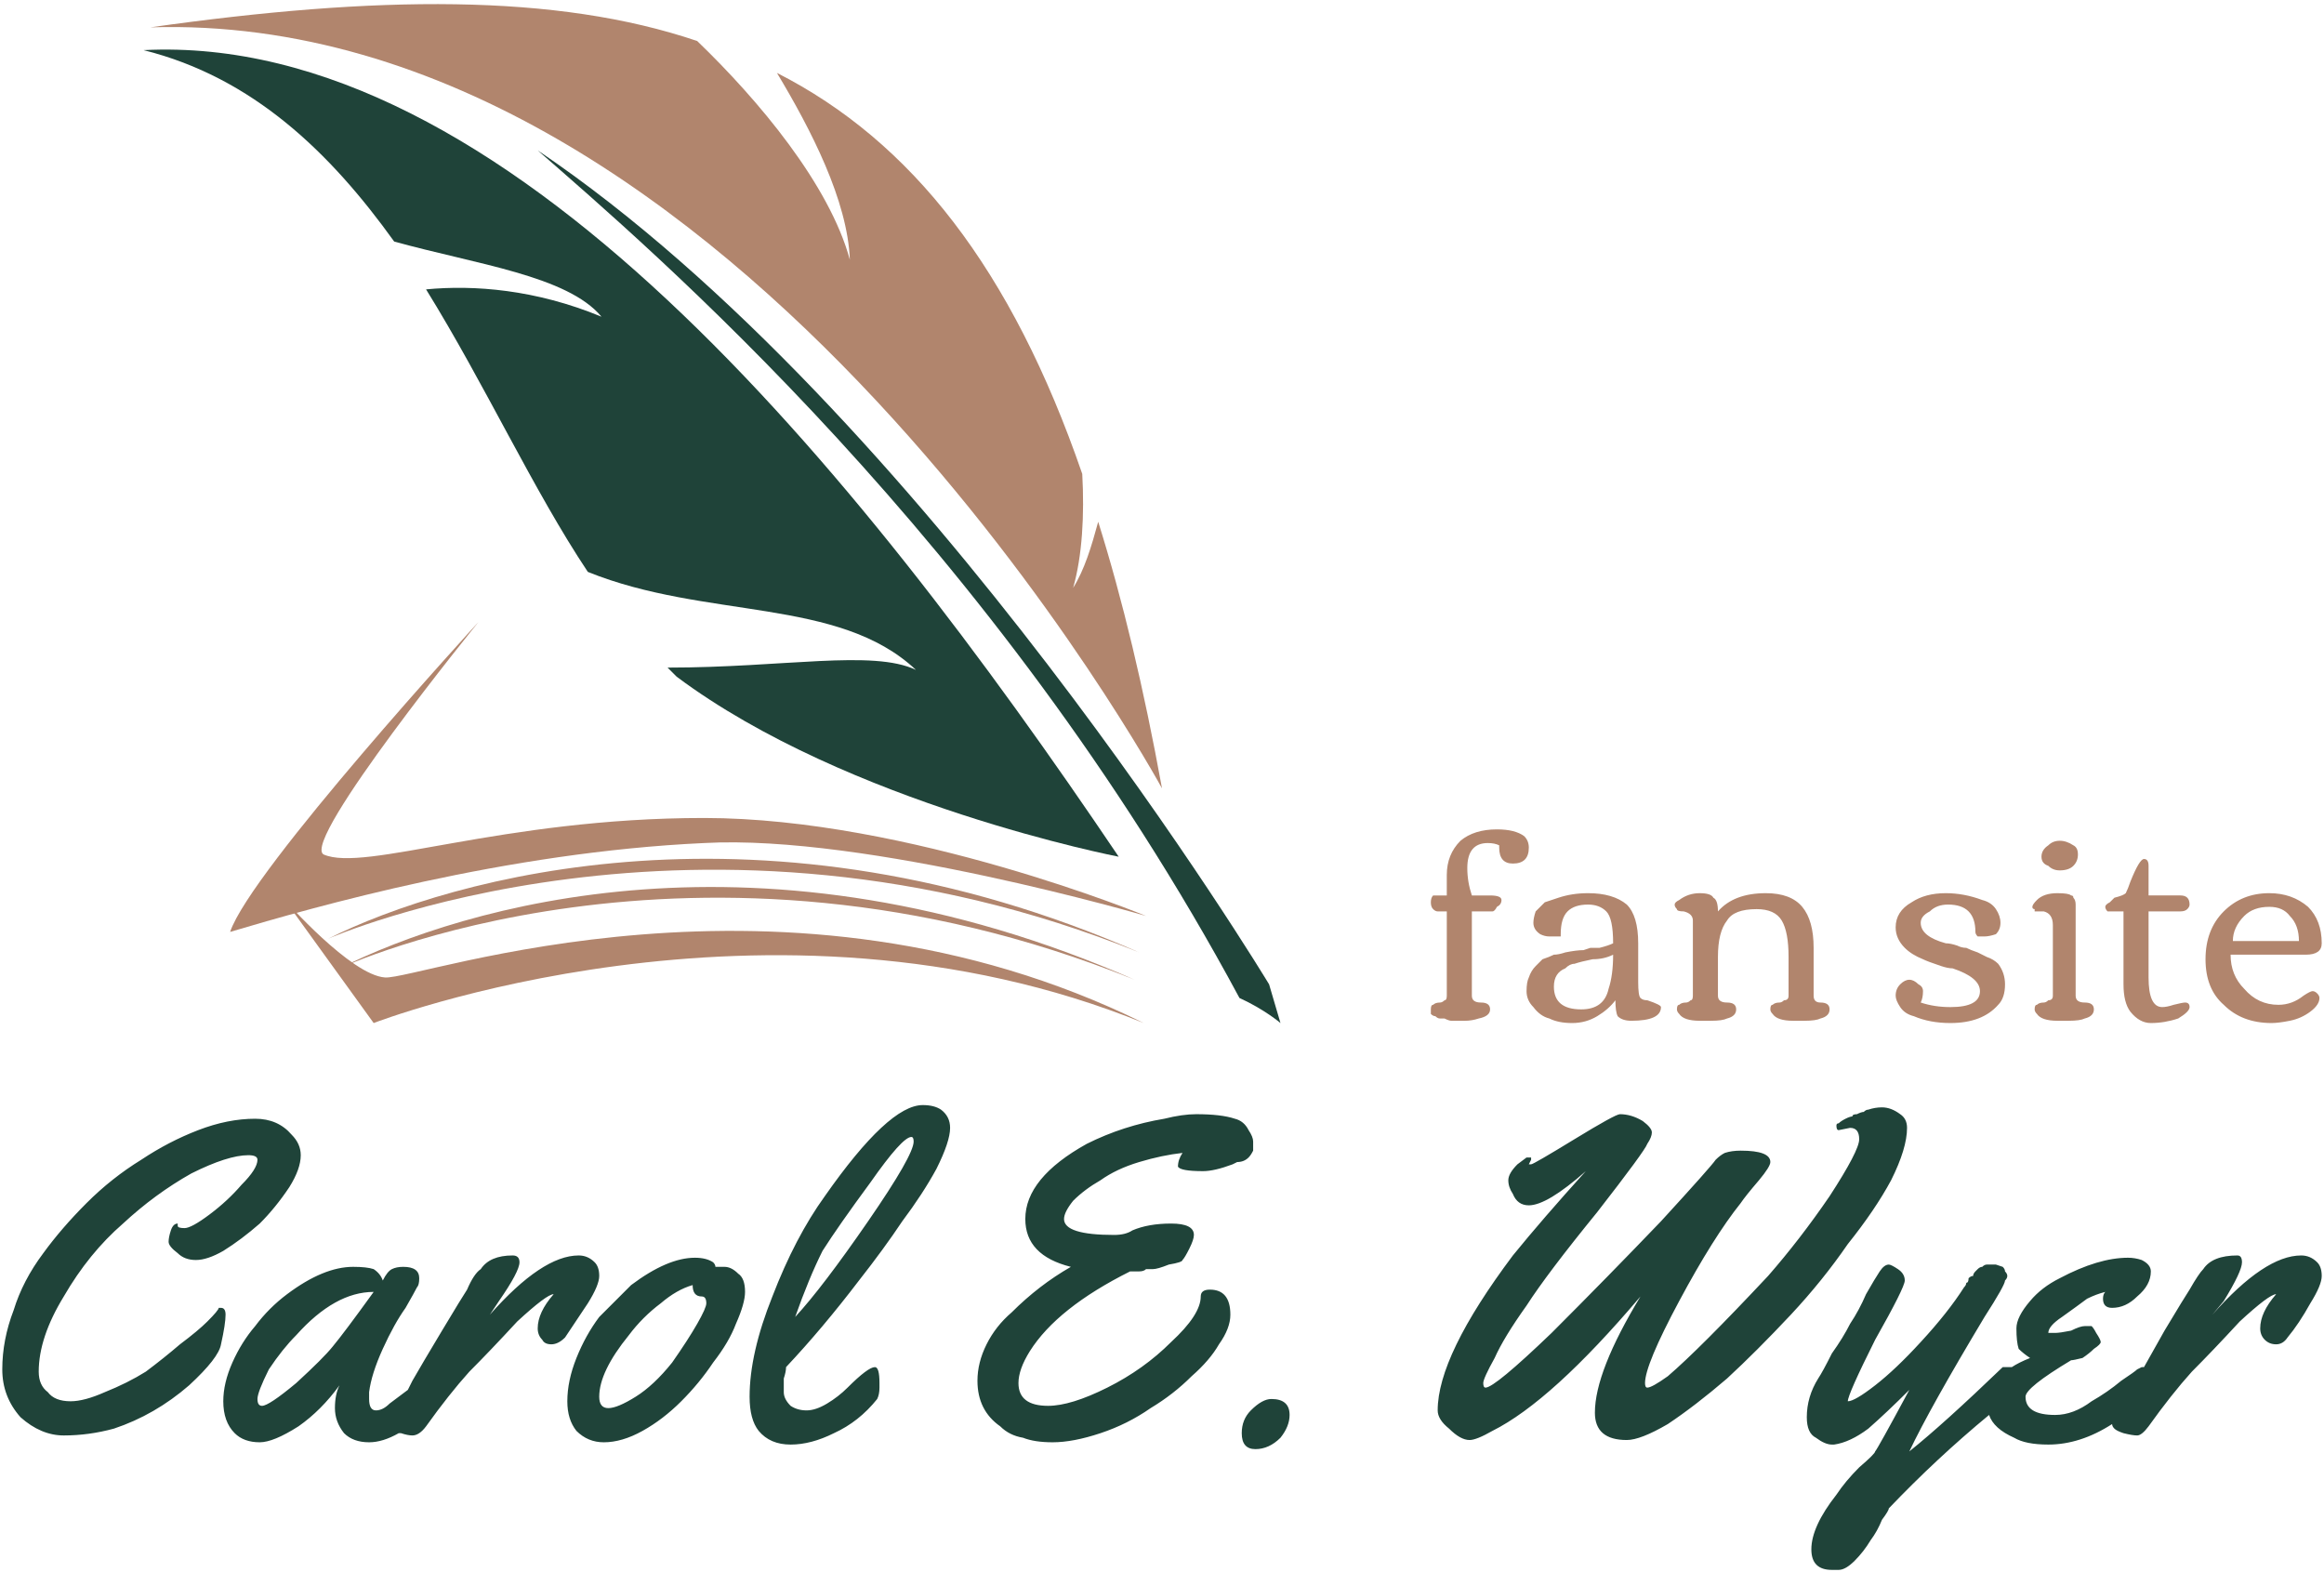 <svg version="1.2" xmlns="http://www.w3.org/2000/svg" viewBox="0 0 102 69" width="102" height="69">
	<title>logo-svg</title>
	<style>
		.s0 { fill: #1f4339 } 
		.s1 { fill: #b1856d } 
	</style>
	<g>
		<g id="Calque_1">
			<g>
				<g>
					<path class="s0" d="m55.7 43.2c0 0-15.2-25.2-32.1-36.6 4.8 4.2 20 17.1 30.8 37.2 1.1 0.5 1.8 1.1 1.8 1.1z"/>
					<path class="s0" d="m6.3 2.2c4.8 1.2 8.2 4.5 11 8.4 3.6 1 7.6 1.5 9.1 3.3-2.9-1.2-5.6-1.4-7.7-1.2 2.6 4.2 4.7 8.8 7.1 12.4 5.2 2.1 11 1.1 14.4 4.3-1.9-0.9-5.8-0.1-10.9-0.1q0.2 0.2 0.4 0.4c7.5 5.6 19.4 7.9 19.4 7.9-11.6-17.2-27-36.2-42.8-35.4z"/>
					<path class="s1" d="m47.1 25.8c0.4-1.4 0.5-3.2 0.4-5-3.1-9-7.5-14.6-13.4-17.6 1.5 2.5 3.1 5.6 3.2 8.2-0.9-3.3-4-7-6.7-9.6-6.2-2.1-14.1-2-24-0.6 25.8-0.8 44.4 33.4 44.4 33.4q-1.2-6.6-2.8-11.7c-0.3 1.1-0.6 2.1-1.1 2.9z"/>
				</g>
				<g>
					<path class="s1" d="m21 27.3c0 0-7.8 9.6-6.8 10.2 1.8 0.8 7.8-1.6 16.7-1.6 9 0 19.4 4.3 19.4 4.3 0 0-12.3-3.6-19.4-3.2-8.7 0.4-17.1 2.8-20.8 3.9 0.9-2.7 10.9-13.6 10.9-13.6z"/>
					<path class="s1" d="m12.5 39.5l3.9 5.4c0 0 17.3-6.7 33.8 0-15.8-7.8-31.8-1.9-33.3-2-1.5-0.1-4.4-3.4-4.4-3.4z"/>
					<path class="s1" d="m14.4 41.2c0 0 16.3-7.2 35.6 0.6-16.4-7.2-30.2-3.3-35.6-0.6z"/>
					<path class="s1" d="m14.9 42.5c0 0 15.6-7.3 34.9 0.5-16.4-7.2-29.5-3.2-34.9-0.5z"/>
				</g>
			</g>
		</g>
	</g>
	<path fill-rule="evenodd" class="s0" d="m9.7 57.4q0.2 0 0.2 0.3 0 0.4-0.2 1.3-0.1 0.6-1.4 1.8-1.5 1.3-3.3 1.9-1.1 0.3-2.2 0.3-1 0-1.9-0.8-0.8-0.9-0.8-2.1 0-1.3 0.5-2.6 0.4-1.3 1.3-2.5 0.8-1.1 1.9-2.2 1.1-1.1 2.4-1.9 1.2-0.8 2.5-1.3 1.3-0.5 2.5-0.5 1 0 1.6 0.7 0.4 0.4 0.4 0.9 0 0.6-0.5 1.4-0.6 0.9-1.3 1.6-0.8 0.7-1.6 1.2-0.7 0.4-1.2 0.4-0.5 0-0.8-0.3-0.4-0.3-0.4-0.5 0-0.2 0.1-0.5 0.1-0.3 0.3-0.3 0 0.1 0 0.1 0 0.1 0.3 0.1 0.3 0 1.1-0.6 0.8-0.6 1.4-1.3 0.7-0.7 0.7-1.1 0-0.2-0.4-0.2-0.9 0-2.5 0.8-1.6 0.9-3 2.2-1.5 1.3-2.6 3.2-1.1 1.8-1.1 3.3 0 0.6 0.4 0.9 0.3 0.4 1 0.4 0.6 0 1.5-0.4 1-0.4 1.8-0.9 0.8-0.6 1.5-1.2 0.8-0.6 1.2-1 0.5-0.5 0.5-0.6 0 0 0.1 0zm8-1.8q0.7 0 0.7 0.5 0 0.3-0.1 0.4-0.1 0.2-0.5 0.9-0.5 0.7-1 1.8-0.5 1.1-0.6 1.9 0 0.1 0 0.3 0 0.5 0.3 0.5 0.3 0 0.6-0.3 0.4-0.3 0.8-0.6 0 0 0 0 0.1-0.2 0.2-0.4 0.4-0.7 1.3-2.2 0.9-1.5 1.1-1.8 0.3-0.7 0.6-0.9 0.4-0.6 1.4-0.6 0.3 0 0.3 0.3 0 0.4-0.9 1.7l-0.4 0.6q2.3-2.6 3.9-2.6 0.4 0 0.7 0.3 0.2 0.2 0.2 0.6 0 0.4-0.5 1.2-0.6 0.9-1 1.5-0.3 0.3-0.6 0.3-0.3 0-0.4-0.2-0.2-0.2-0.2-0.5 0-0.7 0.7-1.5-0.3 0-1.6 1.2-1.2 1.3-2.1 2.2-0.9 1-1.9 2.4-0.3 0.4-0.6 0.4-0.2 0-0.5-0.1 0 0-0.1 0-0.7 0.4-1.3 0.4-0.7 0-1.1-0.4-0.4-0.5-0.4-1.1 0-0.6 0.2-1-0.8 1.1-1.8 1.8-1.1 0.7-1.7 0.7-0.7 0-1.1-0.4-0.5-0.5-0.5-1.4 0-0.8 0.4-1.7 0.4-0.9 1-1.6 0.6-0.8 1.4-1.4 1.6-1.2 2.9-1.2 0.6 0 0.9 0.1 0.3 0.2 0.4 0.5 0.2-0.4 0.4-0.5 0.2-0.1 0.5-0.1zm-1.3 1.1q-1.7 0-3.4 1.9-0.6 0.6-1.2 1.5-0.5 1-0.5 1.3 0 0.3 0.2 0.3 0.3 0 1.5-1 1.2-1.1 1.6-1.6 0.5-0.6 1.8-2.4zm15.4-1.1q0.3 0 0.6 0.3 0.3 0.2 0.3 0.8 0 0.5-0.4 1.4-0.3 0.8-1 1.7-0.6 0.9-1.4 1.7-0.8 0.8-1.7 1.3-0.9 0.5-1.7 0.5-0.7 0-1.2-0.5-0.4-0.5-0.4-1.3 0-0.9 0.4-1.9 0.4-1 1-1.8 0.7-0.7 1.4-1.4 1.6-1.2 2.8-1.2 0.5 0 0.8 0.2 0.1 0.1 0.1 0.2 0.1 0 0.4 0zm-1 1.3q-0.4 0-0.4-0.5-0.7 0.2-1.4 0.8-0.8 0.6-1.4 1.4-1.3 1.6-1.3 2.7 0 0.5 0.4 0.5 0.4 0 1.2-0.5 0.8-0.5 1.6-1.5 0.7-1 1.1-1.7 0.4-0.7 0.4-0.9 0-0.3-0.2-0.3zm9.7-8.4q0.5 0 0.8 0.2 0.4 0.3 0.4 0.8 0 0.6-0.6 1.8-0.6 1.1-1.5 2.3-0.8 1.2-1.9 2.6-1.6 2.1-3.2 3.8 0 0.2-0.1 0.5 0 0.3 0 0.6 0 0.3 0.3 0.6 0.3 0.2 0.7 0.2 0.4 0 0.9-0.3 0.5-0.3 0.9-0.7 0.9-0.9 1.2-0.9 0.2 0 0.2 0.7v0.2q0 0.3-0.1 0.5-0.8 1-1.9 1.5-1 0.5-1.9 0.5-0.9 0-1.4-0.6-0.4-0.5-0.4-1.5 0-1.9 1-4.4 1-2.6 2.3-4.4 2.8-4 4.3-4zm-0.4 1.6q0-0.2-0.1-0.2-0.4 0-1.8 2-1.4 1.9-2.1 3-0.6 1.2-1.2 2.9 1.2-1.3 3.2-4.2 2-2.9 2-3.5zm6.6 3.4q0 0.7 2.2 0.7 0.5 0 0.8-0.2 0.7-0.3 1.7-0.3 1 0 1 0.5 0 0.2-0.2 0.6-0.2 0.4-0.3 0.5 0 0.1-0.6 0.2-0.5 0.2-0.7 0.2-0.1 0-0.2 0-0.1 0-0.1 0-0.1 0.1-0.3 0.1-0.3 0-0.4 0-3.2 1.6-4.4 3.5-0.5 0.8-0.5 1.4 0 1 1.3 1 1 0 2.6-0.8 1.6-0.8 2.8-2 1.3-1.2 1.3-2 0-0.3 0.4-0.3 0.9 0 0.9 1.1 0 0.6-0.5 1.3-0.4 0.7-1.2 1.4-0.8 0.8-1.8 1.4-1 0.7-2.2 1.1-1.2 0.4-2.1 0.4-0.8 0-1.3-0.2-0.6-0.1-1-0.5-1-0.7-1-2 0-0.8 0.4-1.6 0.4-0.8 1.1-1.4 1.2-1.2 2.6-2-2-0.5-2-2.1 0-1.8 2.7-3.3 1.6-0.8 3.4-1.1 0.8-0.2 1.4-0.2 1.1 0 1.7 0.2 0.4 0.1 0.6 0.5 0.2 0.3 0.2 0.5 0 0.2 0 0.4-0.1 0.2-0.2 0.3-0.2 0.2-0.5 0.2-0.2 0.1-0.2 0.1-0.8 0.3-1.3 0.3-1 0-1.1-0.2 0-0.3 0.2-0.6-0.9 0.1-1.9 0.4-1 0.3-1.7 0.8-0.7 0.4-1.2 0.9-0.4 0.5-0.4 0.8zm7.8 9.4q0-0.6 0.4-1 0.5-0.5 0.9-0.5 0.8 0 0.8 0.7 0 0.5-0.4 1-0.5 0.5-1.1 0.5-0.6 0-0.6-0.7zm26.7-13.4l-0.5 0.1q-0.1 0-0.1-0.2 0-0.1 0.1-0.1 0.1-0.1 0.3-0.2 0.2-0.1 0.3-0.1 0-0.1 0.2-0.1 0.2-0.1 0.3-0.1 0.1-0.1 0.2-0.1 0.3-0.1 0.6-0.1 0.4 0 0.8 0.3 0.3 0.2 0.3 0.6 0 0.9-0.7 2.3-0.7 1.3-1.9 2.8-1.1 1.6-2.5 3.1-1.5 1.6-2.8 2.8-1.4 1.2-2.6 2-1.2 0.7-1.8 0.7-1.4 0-1.4-1.2 0-1.8 2-5.1-3.9 4.6-6.5 5.9-0.7 0.4-1 0.4-0.4 0-0.9-0.5-0.5-0.4-0.5-0.8 0-2.4 3.3-6.8 1.3-1.6 3.2-3.7-1.7 1.5-2.5 1.5-0.5 0-0.7-0.5-0.2-0.3-0.2-0.6 0-0.3 0.4-0.7 0.4-0.3 0.4-0.3 0.1 0 0.2 0 0 0.1 0 0.1-0.1 0.2-0.1 0.2 0 0 0.1 0 0.1 0 1.9-1.1 1.8-1.1 2-1.1 0.5 0 1 0.3 0.4 0.3 0.4 0.5 0 0.2-0.2 0.5-0.1 0.3-2.2 3-2.2 2.7-3.1 4.1-1 1.4-1.4 2.3-0.5 0.9-0.5 1.1 0 0.2 0.1 0.2 0.4 0 2.9-2.4 2.5-2.5 4.8-4.9 2.2-2.4 2.4-2.7 0.2-0.2 0.4-0.3 0.3-0.1 0.7-0.1 1.3 0 1.3 0.5 0 0.2-0.5 0.8-0.6 0.7-0.8 1-1.2 1.5-2.7 4.3-1.5 2.8-1.5 3.6 0 0.2 0.1 0.2 0.2 0 0.9-0.5 0.7-0.6 1.8-1.7 1.1-1.1 2.6-2.7 1.4-1.6 2.7-3.5 1.3-2 1.3-2.5 0-0.5-0.4-0.5zm1.7 16.7q0 0.1-0.3 0.5-0.2 0.5-0.5 0.9-0.3 0.5-0.7 0.9-0.4 0.4-0.7 0.4-0.2 0-0.3 0-0.9 0-0.9-0.9 0-1 1.1-2.4 0.4-0.6 1-1.2 0.7-0.6 0.7-0.7 0.1-0.1 1.5-2.7-1 1-1.8 1.7-0.8 0.6-1.5 0.7h-0.1q-0.3 0-0.7-0.3-0.4-0.2-0.4-0.9 0-0.9 0.5-1.7 0.2-0.3 0.6-1.1 0.5-0.7 0.8-1.3 0.4-0.6 0.7-1.3 0.4-0.7 0.6-1 0.2-0.3 0.4-0.3 0.1 0 0.4 0.2 0.3 0.2 0.3 0.5 0 0.3-1.3 2.6-1.2 2.4-1.2 2.7 0 0 0 0 0.3 0 1.2-0.7 0.9-0.7 2-1.9 1.2-1.3 1.9-2.4 0.1-0.1 0.1-0.2 0.1 0 0.1-0.2 0.1-0.1 0.2-0.1 0-0.1 0.1-0.2 0.1-0.1 0.1-0.1 0.1-0.1 0.2-0.1 0.1-0.1 0.2-0.1 0.1 0 0.4 0 0.3 0.1 0.3 0.1 0.1 0.1 0.1 0.2 0.1 0.1 0.1 0.2 0 0.1-0.1 0.2 0 0.2-0.9 1.6-2.4 4-3.3 5.9 1.5-1.2 4.1-3.7 0.2 0 0.3 0 0 0 0.1 0 0.3-0.2 0.8-0.4-0.3-0.2-0.5-0.4-0.1-0.3-0.1-0.9 0-0.5 0.6-1.2 0.5-0.6 1.3-1 1.7-0.9 3-0.9 0.3 0 0.6 0.1 0.4 0.2 0.4 0.5 0 0.6-0.6 1.1-0.5 0.5-1.1 0.5-0.2 0-0.3-0.1-0.1-0.1-0.1-0.3 0-0.2 0.1-0.3-0.4 0.1-0.8 0.3-0.4 0.3-1.1 0.8-0.6 0.4-0.6 0.7 0 0 0.3 0 0.2 0 0.7-0.1 0.4-0.2 0.6-0.2 0.2 0 0.3 0 0.1 0.1 0.2 0.3 0.2 0.3 0.2 0.4 0 0.1-0.3 0.3-0.2 0.2-0.5 0.4-0.4 0.1-0.5 0.1-2 1.2-2 1.6 0 0.8 1.3 0.8 0.8 0 1.6-0.6 0.7-0.4 1.3-0.9 0.6-0.4 0.7-0.5 0.2-0.1 0.2-0.1 0.1 0 0.1 0 0.4-0.7 0.9-1.6 0.9-1.5 1.1-1.8 0.4-0.7 0.6-0.9 0.4-0.6 1.5-0.6 0.2 0 0.2 0.3 0 0.4-0.8 1.7l-0.5 0.6q2.3-2.6 3.9-2.6 0.4 0 0.7 0.3 0.2 0.2 0.2 0.6 0 0.4-0.5 1.2-0.5 0.9-1 1.5-0.2 0.3-0.5 0.3-0.3 0-0.5-0.2-0.2-0.2-0.2-0.5 0-0.7 0.7-1.5-0.3 0-1.6 1.2-1.2 1.3-2.1 2.2-0.9 1-1.9 2.4-0.3 0.4-0.5 0.4-0.2 0-0.6-0.1-0.3-0.1-0.4-0.2-0.1-0.1-0.1-0.2 0 0 0 0-1.4 0.9-2.8 0.9-1 0-1.5-0.3-0.9-0.4-1.1-1-2.3 1.9-4.4 4.1z"/>
	<path fill-rule="evenodd" class="s1" d="m63 44.6q-0.1 0-0.2-0.1 0-0.1 0-0.2 0-0.2 0.1-0.2 0.1-0.1 0.3-0.1 0.1 0 0.2-0.1 0.1 0 0.1-0.2v-3.7h-0.4q-0.1 0-0.2-0.1-0.1-0.1-0.1-0.3 0-0.2 0.1-0.3 0.1 0 0.3 0h0.3v-0.9q0-0.9 0.6-1.5 0.6-0.5 1.6-0.5 0.8 0 1.2 0.3 0.2 0.2 0.2 0.5 0 0.7-0.7 0.7-0.6 0-0.6-0.7v-0.1q-0.2-0.1-0.5-0.1-0.9 0-0.9 1.1 0 0.6 0.2 1.2h0.8q0.5 0 0.5 0.2 0 0.2-0.2 0.3-0.1 0.2-0.2 0.2h-0.9v3.7q0 0.3 0.4 0.3 0.4 0 0.4 0.3 0 0.3-0.5 0.4-0.3 0.1-0.6 0.1-0.3 0-0.4 0-0.1 0-0.2 0-0.1 0-0.3-0.1-0.1 0-0.2 0-0.1 0-0.2-0.1zm5-3.5q-0.2 0-0.4-0.1-0.3-0.2-0.3-0.5 0-0.2 0.1-0.5 0.2-0.2 0.4-0.4 0.3-0.1 0.6-0.2 0.6-0.2 1.3-0.2 1.1 0 1.7 0.5 0.5 0.5 0.5 1.7v1.7q0 0.6 0.1 0.7 0.1 0.1 0.3 0.1 0.6 0.2 0.6 0.3 0 0.6-1.3 0.6-0.4 0-0.6-0.2-0.1-0.2-0.1-0.7-0.3 0.4-0.8 0.7-0.5 0.3-1.1 0.3-0.6 0-1-0.2-0.4-0.1-0.7-0.5-0.3-0.3-0.3-0.7 0-0.4 0.1-0.6 0.1-0.3 0.3-0.5 0.1-0.1 0.3-0.3 0.3-0.1 0.5-0.2 0.2 0 0.5-0.1 0.5-0.1 0.8-0.1 0.3-0.1 0.3-0.1 0.1 0 0.4 0 0.4-0.1 0.6-0.2 0-1.1-0.3-1.4-0.3-0.3-0.8-0.3-0.6 0-0.9 0.3-0.3 0.3-0.3 1v0.1q-0.3 0-0.5 0zm2.8 0.8q-0.4 0.2-0.9 0.2-0.5 0.1-0.8 0.2-0.2 0-0.4 0.2-0.5 0.2-0.5 0.8 0 1 1.2 1 1 0 1.2-0.9 0.2-0.6 0.2-1.5zm4.3 2.9h-0.5q-0.7 0-0.9-0.3-0.1-0.1-0.1-0.2 0-0.2 0.1-0.2 0.1-0.1 0.3-0.1 0.1 0 0.2-0.1 0.1 0 0.1-0.2v-3.3q0-0.3-0.4-0.4-0.3 0-0.3-0.1-0.1-0.1-0.1-0.2 0-0.1 0.2-0.2 0.4-0.3 0.9-0.3 0.5 0 0.6 0.2 0.2 0.1 0.2 0.6 0.7-0.8 2.1-0.8 1.1 0 1.6 0.6 0.5 0.6 0.5 1.8v2.1q0 0.3 0.3 0.3 0.4 0 0.4 0.3 0 0.3-0.4 0.4-0.2 0.1-0.7 0.1h-0.5q-0.7 0-0.9-0.3-0.1-0.1-0.1-0.2 0-0.2 0.1-0.2 0.1-0.1 0.3-0.1 0.1 0 0.2-0.1 0.2 0 0.2-0.2v-1.7q0-1.1-0.3-1.6-0.3-0.5-1.1-0.5-1 0-1.3 0.5-0.4 0.5-0.4 1.6v1.7q0 0.3 0.4 0.3 0.4 0 0.4 0.3 0 0.3-0.4 0.4-0.2 0.1-0.7 0.1zm10.5-0.6q1.3 0 1.3-0.7 0-0.6-1.2-1-0.2 0-0.5-0.1-0.6-0.2-0.8-0.3-0.5-0.2-0.8-0.5-0.4-0.4-0.4-0.9 0-0.7 0.7-1.1 0.6-0.4 1.5-0.4 0.8 0 1.6 0.3 0.4 0.1 0.6 0.4 0.2 0.3 0.2 0.6 0 0.3-0.2 0.5-0.3 0.1-0.5 0.1-0.3 0-0.3 0-0.1-0.1-0.1-0.2 0-1.2-1.2-1.2-0.5 0-0.8 0.3-0.4 0.2-0.4 0.5 0 0.6 1.1 0.9 0.2 0 0.5 0.1 0.2 0.1 0.4 0.1 0.2 0.1 0.5 0.2 0.2 0.1 0.4 0.2 0.3 0.1 0.5 0.3 0.3 0.4 0.3 0.9 0 0.6-0.3 0.9-0.7 0.8-2.1 0.8-0.9 0-1.6-0.3-0.4-0.1-0.6-0.4-0.2-0.3-0.2-0.5 0-0.3 0.2-0.5 0.2-0.2 0.4-0.2 0.2 0 0.4 0.2 0.2 0.1 0.2 0.3 0 0.3-0.1 0.5 0.6 0.2 1.3 0.2zm4-6.6q0-0.3 0.3-0.5 0.2-0.2 0.5-0.2 0.3 0 0.6 0.2 0.2 0.1 0.2 0.4 0 0.3-0.2 0.5-0.2 0.2-0.6 0.2-0.3 0-0.5-0.2-0.3-0.1-0.3-0.4zm1.2 7.2h-0.5q-0.7 0-0.9-0.3-0.1-0.1-0.1-0.2 0-0.2 0.1-0.2 0.1-0.1 0.3-0.1 0.1 0 0.2-0.1 0.2 0 0.2-0.2v-3.1q0-0.5-0.4-0.6-0.1 0-0.2 0 0 0 0 0-0.1 0-0.1 0-0.1 0-0.1 0 0 0 0-0.1-0.1 0-0.1-0.1 0-0.1 0.2-0.3 0.3-0.3 0.9-0.3 0.5 0 0.6 0.1 0.1 0 0.1 0.1 0.1 0.1 0.1 0.3v4q0 0.3 0.4 0.3 0.4 0 0.4 0.3 0 0.3-0.4 0.4-0.2 0.1-0.7 0.1zm2.4-1.6v-3.2h-0.4q-0.2 0-0.3 0-0.1-0.1-0.1-0.2 0-0.1 0.2-0.2 0.1-0.1 0.2-0.2 0.4-0.1 0.5-0.2 0.1-0.2 0.2-0.5 0.4-1 0.6-1 0.2 0 0.2 0.3 0 0.3 0 0.4 0 0.2 0 0.5 0 0.3 0 0.4h1.4q0.2 0 0.3 0.1 0.1 0.1 0.1 0.3 0 0.1-0.1 0.2-0.1 0.1-0.3 0.1h-1.4v2.9q0 1.3 0.6 1.3 0.2 0 0.5-0.1 0.4-0.1 0.5-0.1 0.2 0 0.2 0.2 0 0.2-0.5 0.5-0.6 0.2-1.2 0.2-0.5 0-0.9-0.5-0.3-0.4-0.3-1.2zm4.4 0.9q-0.8-0.7-0.8-2 0-1.3 0.8-2.1 0.8-0.8 2-0.8 1 0 1.7 0.6 0.6 0.6 0.6 1.6 0 0.5-0.7 0.5h-3.3q0 0.9 0.6 1.5 0.6 0.7 1.5 0.7 0.6 0 1.1-0.4 0.3-0.2 0.4-0.2 0.1 0 0.2 0.1 0.1 0.1 0.1 0.2 0 0.3-0.4 0.6-0.4 0.3-0.9 0.4-0.5 0.1-0.8 0.1-1.3 0-2.1-0.8zm3.3-2.8q0-0.7-0.4-1.1-0.3-0.4-0.9-0.4-0.7 0-1.1 0.4-0.5 0.5-0.5 1.1h1.3q0.9 0 1.6 0z"/>
</svg>